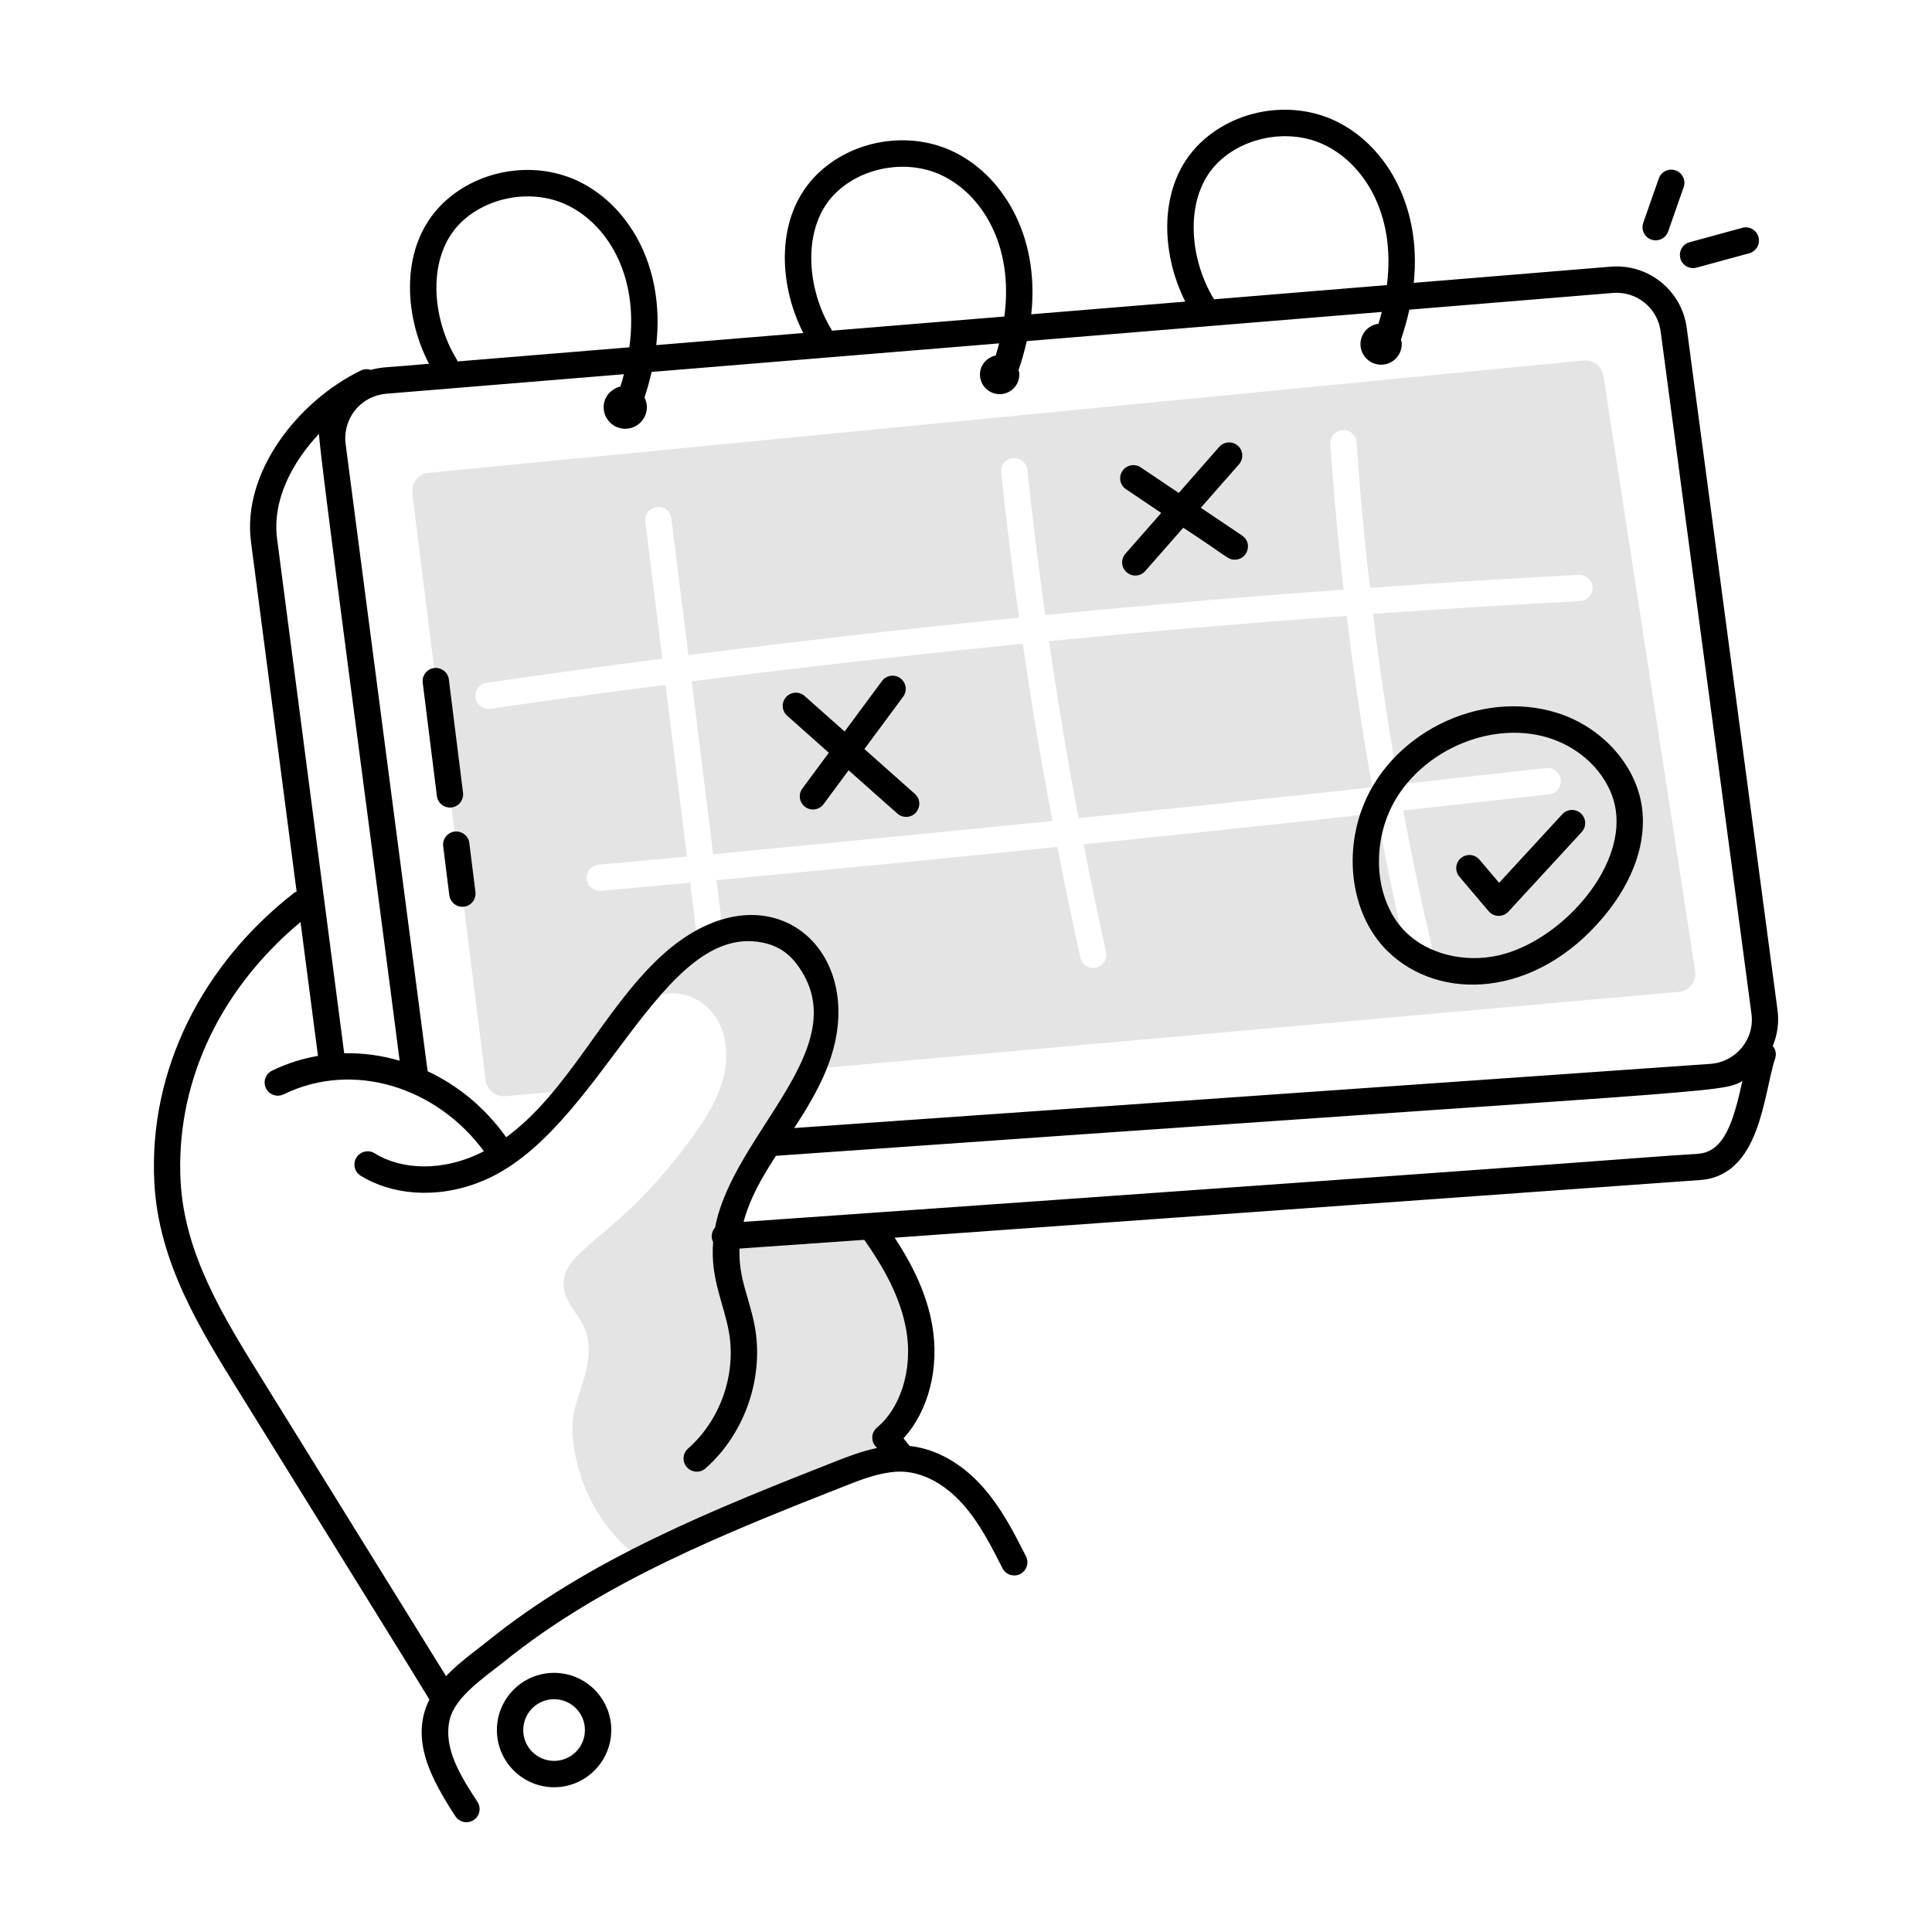 <svg xmlns="http://www.w3.org/2000/svg" xml:space="preserve" id="mobile-calendar" x="0" y="0" viewBox="0 0 110 110">  <g id="_x35_5">    <g>      <path fill="#e4e4e4" d="M45.713,64.952c-0.102,0.007-4.859,0.33-4.56,0.31   C42.044,63.301,44.157,63.456,45.713,64.952z"></path>    </g>    <g>      <path fill="#e4e4e4" d="M51.493,80.172c-0.438,0.919-1.148,1.836-0.87,2.91   c-0.95,0.11-1.88,0.47-2.77,0.82c-3.76,1.48-7.55,2.98-11.15,4.79   c-0.35-0.12-0.67-0.3-0.94-0.55v-0.01   c-0.36-0.34-0.62-0.81-0.74-1.43c-0.58-2.97,2.03-5.6,3.49-7.84   c1.64-2.49,2.51-5.47,2.5-8.45c0.649-0.034,8.585-0.61,8.69-0.61   C51.847,72.875,53.134,76.804,51.493,80.172z"></path>    </g>    <g>      <path fill="#e4e4e4" d="M59.923,46.742c-6.45,0.65-12.9,1.28-19.32,1.89l-1.22-9.84   c6.26-0.8,12.55-1.51,18.85-2.14C58.723,40.032,59.283,43.392,59.923,46.742   z"></path>    </g>    <g>      <path fill="#e4e4e4" d="M78.133,44.822c-5.56,0.61-11.14,1.19-16.72,1.76   c-0.64-3.34-1.2-6.71-1.69-10.08c5.65-0.55,11.31-1.03,16.96-1.44   C77.063,38.331,77.553,41.581,78.133,44.822z"></path>    </g>    <g>      <path fill="#e4e4e4" d="M96.513,55.282c0.09,0.59-0.34,1.14-0.93,1.19l-49.33,4.39   c0.46-1.08,0.76-2.22,0.73-3.39c-0.04-1.75-0.95-3.56-2.54-4.28   c-1.02-0.46-2.21-0.43-3.28-0.09l-0.37-2.99   c6.45-0.6,12.93-1.23,19.41-1.89c0.41,2.11,0.85,4.21,1.31,6.3   c0.07,0.35,0.38,0.59,0.73,0.59c0.471,0,0.836-0.437,0.73-0.92   c-0.45-2.03-0.88-4.07-1.27-6.12c5.57-0.57,11.15-1.16,16.7-1.77   c0.49,2.64,1.03,5.26,1.64,7.86C80.123,54.512,80.433,54.742,80.773,54.742   c0.494,0,0.833-0.464,0.73-0.92c-0.59-2.54-1.13-5.11-1.61-7.68   c2.77-0.3,5.54-0.61,8.3-0.92c0.42-0.04,0.71-0.41,0.67-0.83   c-0.05-0.41-0.42-0.71-0.83-0.66c-2.79,0.31-5.59,0.62-8.4,0.93   c-0.58-3.22-1.07-6.46-1.46-9.71c3.93-0.28,7.87-0.52,11.79-0.73   c0.41-0.02,0.73-0.37,0.71-0.79c-0.03-0.41-0.38-0.71-0.79-0.7   c-3.95,0.21-7.92,0.45-11.88,0.74c-0.33-2.76-0.58-5.52-0.76-8.29   c-0.03-0.41-0.4-0.73-0.8-0.69c-0.41,0.02-0.72,0.38-0.7,0.79   c0.19,2.76,0.44,5.53,0.76,8.29c-5.66,0.41-11.33,0.89-16.99,1.45   c-0.39-2.76-0.73-5.52-1.02-8.27c-0.04-0.41-0.41-0.7-0.83-0.67   c-0.41,0.05-0.71,0.41-0.66,0.83c0.29,2.75,0.63,5.5,1.02,8.25   c-6.29,0.63-12.57,1.34-18.83,2.14l-0.97-7.78   c-0.05-0.41-0.41-0.7-0.83-0.65c-0.41,0.05-0.7,0.43-0.65,0.84   l0.97,7.79c-3.34,0.43-6.68,0.89-10,1.37   c-0.41,0.06-0.7,0.44-0.64,0.85c0.074,0.457,0.534,0.709,0.85,0.63   c3.31-0.48,6.64-0.93,9.97-1.36l1.22,9.78   c-1.68,0.15-3.36,0.31-5.03,0.46c-0.41,0.03-0.72,0.4-0.68,0.81   c0.04,0.39,0.36,0.68,0.75,0.68h0.07c1.69-0.15,3.38-0.31,5.07-0.47   l0.44,3.52c-3.024,1.845-5.37,6.068-7.2,8.31l-3.76,0.33   c-0.55,0.05-1.05-0.35-1.12-0.9l-4.18-33.43   c-0.07-0.58,0.35-1.1,0.93-1.16l65.77-6.4   c0.54-0.05,1.04,0.33,1.12,0.87L96.513,55.282z"></path>    </g>    <g>      <path fill="#e4e4e4" d="M32.594,81.537c-0.048-0.899,0.178-1.571,0.462-2.417   c0.385-1.148,0.701-2.432,0.21-3.539c-0.346-0.78-1.07-1.407-1.166-2.255   c-0.253-2.239,3.032-2.599,7.389-8.683c0.703-0.982,1.357-2.026,1.673-3.191   s0.262-2.478-0.384-3.499c-0.645-1.021-1.955-1.654-3.11-1.302   c0.831-1.532,1.887-3.199,3.535-3.765s3.636-0.264,4.86,0.976   c1.319,1.336,1.53,3.468,1.02,5.275c-1.021,3.618-4.43,6.194-5.293,9.868   c-0.845,3.597,0.959,7.55-0.39,10.989c-0.391,0.998-1.026,1.878-1.655,2.746   c-0.377,0.521-0.884,1.018-1.21,1.567c-0.227,0.381-0.349,0.812-0.588,1.198   c-0.155,0.25-2.056,2.81-2.248,2.635   C33.858,86.459,32.727,84.027,32.594,81.537z"></path>    </g>    <g>      <path d="M100.929,59.57c0.264-0.643,0.372-1.341,0.277-2.048l-5.17-38.85   c-0.283-2.128-2.17-3.661-4.325-3.489l-11.217,0.922   c0.473-4.562-1.746-7.999-4.58-9.275c-2.502-1.128-5.624-0.581-7.594,1.329   c-2.42,2.347-2.24,6.233-0.835,9.015l-8.769,0.72   c0.495-4.603-1.74-8.048-4.574-9.324c-2.502-1.128-5.624-0.581-7.594,1.329   c-2.434,2.36-2.239,6.276-0.813,9.062l-8.371,0.688   c0.521-4.614-1.691-8.096-4.564-9.391c-2.502-1.128-5.625-0.581-7.594,1.329   c-2.452,2.377-2.237,6.336-0.782,9.125c-2.408,0.221-2.65,0.164-3.31,0.349   c-0.18-0.061-0.382-0.054-0.565,0.035c-3.568,1.724-6.786,5.793-6.257,9.772   l2.595,19.895c-0.044,0.022-0.091,0.034-0.132,0.065   c-5.201,4.044-8.305,10.06-7.968,16.501c0.238,4.538,2.581,8.311,4.846,11.959   c4.449,7.186,10.523,16.968,10.814,17.475c-1.132,2.282,0.123,4.558,1.48,6.646   c0.228,0.35,0.694,0.444,1.038,0.22c0.347-0.226,0.446-0.69,0.22-1.038   c-0.899-1.383-1.977-3.026-1.58-4.687c0.312-1.305,1.95-2.377,3.092-3.291   c5.659-4.575,12.686-7.359,19.433-10.016c0.801-0.314,1.708-0.671,2.598-0.774   c1.569-0.224,3.028,0.629,4.088,1.816c0.946,1.059,1.615,2.376,2.261,3.65   c0.188,0.37,0.639,0.517,1.008,0.33s0.517-0.639,0.33-1.008   c-0.69-1.359-1.403-2.765-2.479-3.97c-1.202-1.347-2.668-2.156-4.146-2.313   c-0.115-0.146-0.229-0.294-0.348-0.437c1.431-1.564,2.057-4.026,1.633-6.44   c-0.315-1.801-1.122-3.434-2.135-4.982c0.102-0.007,45.72-3.273,45.824-3.28   c3.485-0.22,3.635-4.913,4.304-6.921c0.074-0.221,0.041-0.464-0.09-0.657   C100.963,59.594,100.943,59.587,100.929,59.57z M69.364,9.237   c1.515-1.469,4.011-1.905,5.934-1.039c2.282,1.029,4.197,3.903,3.666,8.034   l-9.841,0.809C67.687,14.711,67.385,11.156,69.364,9.237z M47.353,18.786   c-1.438-2.33-1.742-5.888,0.239-7.809c1.515-1.469,4.009-1.906,5.934-1.039   c2.296,1.035,4.211,3.929,3.659,8.083l-9.816,0.807   C47.361,18.814,47.361,18.799,47.353,18.786z M26.01,20.474   c-1.438-2.33-1.742-5.888,0.239-7.809c1.515-1.47,4.01-1.906,5.934-1.039   c2.327,1.049,4.228,3.977,3.649,8.149l-9.783,0.804   C26.034,20.544,26.031,20.507,26.01,20.474z M21.975,22.419l13.549-1.113   c-0.061,0.232-0.126,0.465-0.201,0.701c-0.581,0.138-1,0.662-0.95,1.276   c0.056,0.677,0.65,1.181,1.327,1.125c0.851-0.07,1.397-0.98,0.995-1.779   c0.161-0.49,0.298-0.975,0.407-1.453l19.784-1.625   c-0.059,0.229-0.121,0.458-0.194,0.691c-0.545,0.114-0.941,0.602-0.894,1.171   c0.051,0.617,0.592,1.076,1.209,1.026c0.617-0.051,1.076-0.592,1.026-1.209   c-0.004-0.053-0.031-0.097-0.043-0.148c0.19-0.561,0.347-1.115,0.468-1.66   l20.214-1.661c-0.057,0.223-0.118,0.447-0.187,0.673   c-0.618,0.081-1.073,0.624-1.022,1.252c0.053,0.646,0.62,1.128,1.267,1.074   c0.647-0.053,1.128-0.62,1.075-1.267c-0.005-0.054-0.032-0.099-0.043-0.15   c0.196-0.579,0.356-1.15,0.479-1.711l11.593-0.953   c1.354-0.106,2.539,0.854,2.716,2.191l5.17,38.851   c0.195,1.45-0.883,2.749-2.339,2.852l-52.162,3.653   c1.366-2.095,2.574-4.261,2.515-6.778c-0.122-4.892-5.17-7.592-10.153-2.955   c-3.277,3.062-5.228,7.668-8.759,10.258c-1.237-1.726-2.77-2.955-4.476-3.759   l-4.669-35.716c-0.017-0.134-0.023-0.268-0.019-0.4   c0-0.007,0.002-0.014,0.002-0.021C19.709,23.596,20.659,22.543,21.975,22.419z    M18.165,24.701c-0.043,0.681,3.003,23.362,4.589,35.691   c-1.029-0.302-2.093-0.447-3.157-0.423l-3.821-29.297   C15.488,28.495,16.636,26.312,18.165,24.701z M51.594,75.712   c0.423,2.407-0.432,4.562-1.653,5.558c-0.331,0.269-0.371,0.757-0.093,1.075   l0.086,0.098c-0.843,0.175-1.639,0.479-2.356,0.761   c-6.921,2.725-14.017,5.547-19.824,10.243c-0.691,0.555-1.608,1.195-2.358,1.985   L14.905,78.499c-2.166-3.487-4.405-7.094-4.623-11.246   c-0.278-5.333,1.991-10.711,6.828-14.757l0.994,7.622   c-0.881,0.156-1.715,0.404-2.615,0.842c-0.373,0.181-0.527,0.63-0.346,1.002   c0.181,0.373,0.631,0.526,1.002,0.346c4.022-1.958,8.769-0.357,11.406,3.239   c-2.348,1.215-4.729,1.048-6.22,0.117c-0.264-0.166-0.592-0.146-0.832,0.025   c-0.439,0.307-0.422,0.965,0.033,1.25c1.689,1.055,4.267,1.378,6.835,0.342   c6.846-2.696,10.249-15.142,16.292-13.558c0.714,0.191,1.263,0.583,1.699,1.163   c3.543,4.687-3.628,9.6-4.644,15.005c-0.206,0.23-0.25,0.559-0.112,0.836   c-0.166,2.092,0.625,3.507,0.907,5.155c0.41,2.399-0.507,4.988-2.336,6.594   c-0.411,0.362-0.309,1.03,0.195,1.25c0.265,0.118,0.578,0.075,0.801-0.123   c2.206-1.944,3.314-5.076,2.823-7.982c-0.301-1.718-0.952-2.789-0.887-4.533   l7.104-0.498C50.297,72.137,51.268,73.848,51.594,75.712z M96.665,65.693   c-4.766,0.305,1.562-0.052-54.33,3.875c0.385-1.401,1.056-2.542,1.844-3.761   c54.1-3.827,53.753-3.551,55.025-4.255   C98.699,63.848,98.175,65.598,96.665,65.693z"></path>      <path d="M25.712 45.973c.411-.051.702-.426.651-.837l-.807-6.45c-.051-.411-.428-.7-.837-.651-.411.051-.702.426-.651.837l.807 6.45C24.925 45.726 25.293 46.025 25.712 45.973zM25.233 48.184l.349 2.788c.047.379.371.657.743.657.455 0 .801-.399.745-.843l-.349-2.788c-.051-.411-.426-.698-.837-.651C25.474 47.398 25.182 47.773 25.233 48.184zM31.547 95.245c-1.795 0-3.256 1.461-3.256 3.256 0 1.796 1.461 3.257 3.256 3.257s3.256-1.461 3.256-3.257C34.804 96.706 33.343 95.245 31.547 95.245zM31.547 100.258c-.968 0-1.756-.788-1.756-1.757 0-.968.788-1.756 1.756-1.756s1.756.788 1.756 1.756C33.304 99.47 32.516 100.258 31.547 100.258zM47.19 42.859l-1.506 2.034c-.246.333-.176.803.157 1.049.334.247.803.175 1.049-.157l1.427-1.927 2.776 2.464c.143.126.321.189.498.189.688 0 1.013-.854.499-1.311l-2.875-2.552 2.207-2.981c.246-.333.176-.803-.157-1.049-.333-.246-.802-.176-1.049.157l-2.127 2.874-2.276-2.021c-.311-.274-.784-.247-1.059.063-.275.31-.247.784.063 1.059L47.19 42.859zM84.758 51.881c.139.164.342.26.557.265.005 0 .01 0 .015 0 .209 0 .41-.087.552-.242l4.173-4.53c.28-.305.261-.779-.043-1.06-.305-.28-.779-.26-1.06.043l-3.598 3.907-1.12-1.32c-.268-.316-.741-.354-1.057-.086-.316.268-.354.741-.086 1.057L84.758 51.881z"></path>      <path d="M91.338 52.156c1.677-2.022 2.437-4.242 2.14-6.251-.352-2.379-2.285-4.515-4.811-5.313-4.454-1.405-9.68 1.236-11.189 5.654-.975 2.854-.375 6.021 1.493 7.879C81.928 57.066 87.451 56.845 91.338 52.156zM78.898 46.731c1.238-3.625 5.688-5.855 9.317-4.708 1.991.629 3.51 2.277 3.779 4.102.507 3.434-3.227 7.5-6.687 8.274-1.948.436-4.022-.087-5.279-1.337C78.56 51.599 78.105 49.055 78.898 46.731zM66.115 29.204l-2.038 2.321c-.273.311-.243.785.069 1.058.311.273.785.243 1.058-.069l2.166-2.467c2.532 1.651 2.53 1.819 2.933 1.819.734 0 1.035-.958.419-1.373l-2.353-1.583 2.175-2.476c.273-.312.243-.785-.068-1.059-.312-.273-.785-.242-1.059.068l-2.303 2.623-2.168-1.458c-.344-.229-.81-.14-1.041.204-.231.344-.14.81.204 1.041L66.115 29.204zM94.268 13.684c.31 0 .6-.193.708-.502l.885-2.525c.137-.391-.069-.819-.46-.956-.393-.136-.819.069-.956.46l-.885 2.525C93.389 13.173 93.751 13.684 94.268 13.684zM95.673 14.712c.111.405.528.634.921.526l3.002-.819c.4-.109.635-.521.526-.921-.109-.4-.523-.636-.921-.526l-3.002.819C95.799 13.9 95.564 14.313 95.673 14.712z"></path>    </g>  </g></svg>